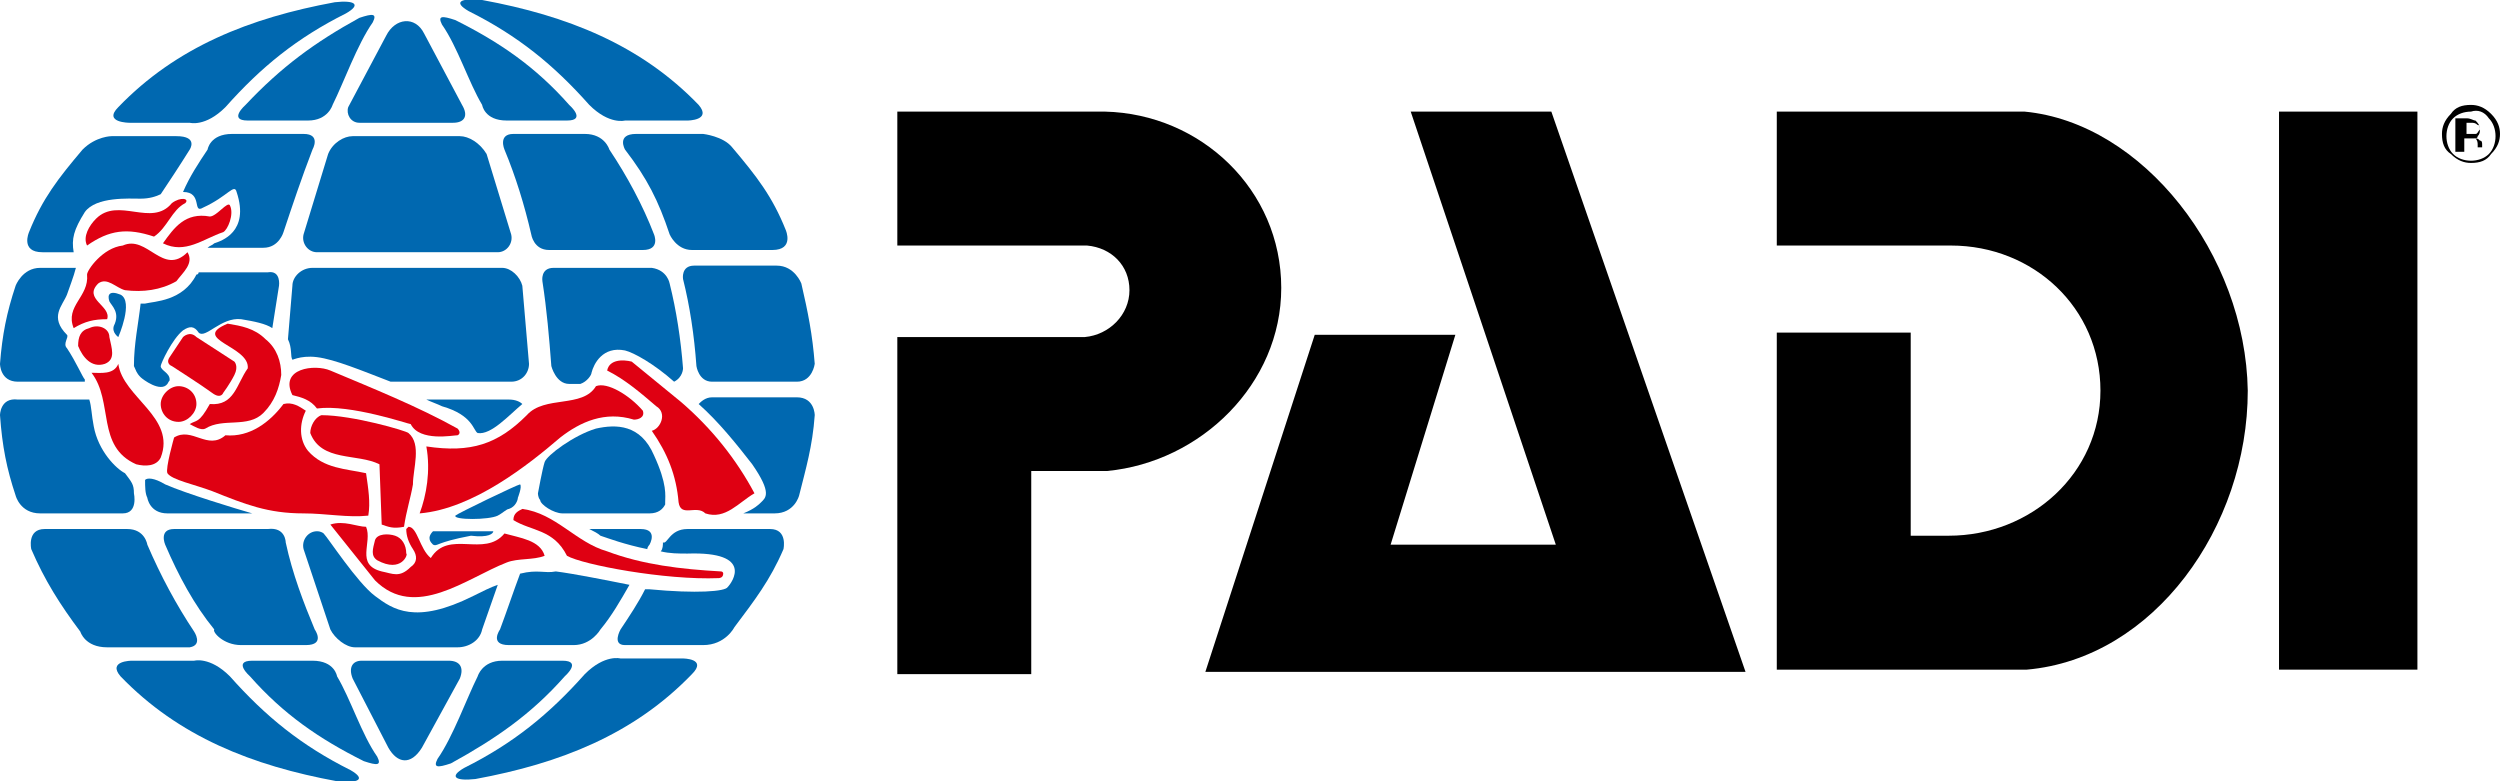 <?xml version="1.0" encoding="utf-8"?>
<!-- Generator: Adobe Illustrator 26.4.1, SVG Export Plug-In . SVG Version: 6.00 Build 0)  -->
<svg version="1.1" id="レイヤー_1" xmlns="http://www.w3.org/2000/svg" xmlns:xlink="http://www.w3.org/1999/xlink" x="0px"
	 y="0px" viewBox="0 0 112 35" style="enable-background:new 0 0 112 35;" xml:space="preserve">
<style type="text/css">
	.st0{fill:#DF0012;}
	.st1{fill-rule:evenodd;clip-rule:evenodd;fill:#0068B0;}
	.st2{fill:#0068B0;}
</style>
<g>
	<g>
		<g>
			<path class="st0" d="M27.2,24.7c1.6,0.6,3.3,0.8,5.1,0.9c0,0,0.1,0,0.1,0.1c0,0.2-0.2,0.2-0.2,0.2c-2.4,0.1-6.1-0.6-6.8-1
				c-0.6-1.2-1.6-1.1-2.4-1.6c0-0.3,0.2-0.4,0.4-0.5C24.9,23,25.8,24.3,27.2,24.7z"/>
			<path class="st0" d="M16.4,23.6c0.3,0.7-0.5,1.7,0.7,2c0.5,0.1,0.8,0.3,1.3-0.2c0.3-0.2,0.3-0.5,0.1-0.8
				c-0.2-0.3-0.3-0.6-0.3-0.9l0.1-0.1c0.4,0,0.5,1,1,1.4c0.8-1.3,2.4,0,3.3-1.1c0.7,0.2,1.6,0.3,1.8,1c-0.5,0.2-1.2,0.1-1.7,0.3
				c-1.8,0.7-4.1,2.6-5.9,0.8l-2-2.5C15.4,23.3,16,23.6,16.4,23.6z"/>
			<path class="st0" d="M8.3,9.1c-0.6,0.3-0.8,1.1-1.4,1.5c-1.2-0.4-2-0.3-3,0.4C3.7,10.6,4,10.1,4.3,9.8c1-1,2.5,0.4,3.4-0.7
				C8.1,8.8,8.5,8.9,8.3,9.1z"/>
			<path class="st0" d="M10.3,9.2c0.2,0.4-0.1,1.1-0.3,1.2c-0.9,0.3-1.7,1-2.7,0.5c0.5-0.7,1-1.4,2.1-1.2C9.7,9.7,10.2,9,10.3,9.2z"
				/>
			<path class="st0" d="M8.4,11.3c0.3,0.5-0.2,0.9-0.5,1.3C7.2,13,6.4,13.1,5.6,13c-0.4-0.1-0.8-0.6-1.2-0.3c-0.7,0.7,0.6,1,0.4,1.6
				c-0.6,0-1,0.1-1.5,0.4c-0.4-1,0.7-1.4,0.6-2.4c0-0.2,0.7-1.2,1.6-1.3C6.6,10.5,7.3,12.4,8.4,11.3z"/>
			<path class="st0" d="M4.9,15.1c0.1,0.5,0.3,1-0.2,1.2c-0.6,0.2-1-0.3-1.2-0.8c0-0.4,0.1-0.7,0.5-0.8C4.4,14.5,4.9,14.7,4.9,15.1z
				"/>
			<path class="st0" d="M11.9,15.2c0.5,0.4,0.7,1,0.7,1.6c-0.1,0.6-0.3,1.2-0.8,1.7c-0.7,0.7-1.8,0.2-2.6,0.7
				c-0.2,0.1-0.5-0.1-0.7-0.2c0.3-0.2,0.4,0,0.9-0.9c1.1,0.1,1.2-0.9,1.7-1.6c0.1-1-2.6-1.3-0.9-2C10.8,14.6,11.4,14.7,11.9,15.2z"
				/>
			<path class="st0" d="M30.5,18c1.4,1.2,2.5,2.6,3.3,4.1c-0.7,0.4-1.3,1.2-2.2,0.9c-0.4-0.4-1.1,0.2-1.2-0.5
				c-0.1-1.2-0.5-2.2-1.2-3.2c0.4-0.1,0.7-0.8,0.2-1.1c-0.7-0.6-1.4-1.2-2.2-1.6c0.1-0.5,0.7-0.5,1.1-0.4L30.5,18z"/>
			<path class="st0" d="M7.2,20.5c-0.2,0.4-0.7,0.4-1.1,0.3c-1.8-0.8-1-2.8-2-4.1c0.4,0,1,0.1,1.2-0.4C5.5,17.8,7.9,18.7,7.2,20.5z"
				/>
			<path class="st0" d="M14.8,16.6c1.9,0.8,3.9,1.6,5.7,2.6c0,0,0.2,0.2,0,0.3c-0.2,0-1.7,0.3-2.1-0.5c-0.1,0-2.7-0.9-4.2-0.7
				c-0.3-0.4-0.7-0.5-1.1-0.6C12.5,16.5,14.1,16.3,14.8,16.6z"/>
			<path class="st0" d="M25.1,19.6c-1.4,1.2-3.9,3.2-6.3,3.4c0.3-0.8,0.5-1.9,0.3-3c2,0.3,3.2-0.1,4.5-1.4c0.8-0.9,2.5-0.3,3.1-1.3
				c0.5-0.2,1.5,0.4,2.1,1.1c0.1,0.3-0.2,0.4-0.4,0.4C27.1,18.4,26,18.9,25.1,19.6z"/>
			<path class="st0" d="M13.7,18.4c-0.3,0.6-0.3,1.3,0.1,1.8c0.7,0.8,1.7,0.8,2.6,1c0.1,0.7,0.2,1.3,0.1,1.9
				c-0.9,0.1-1.9-0.1-2.9-0.1c-1.6,0-2.6-0.4-4.1-1c-0.8-0.3-1.8-0.5-2-0.8c-0.1-0.2,0.3-1.6,0.3-1.6c0.8-0.5,1.5,0.6,2.3-0.1
				c1.1,0.1,2-0.6,2.6-1.4C13.1,18,13.4,18.2,13.7,18.4z"/>
			<path class="st0" d="M18.3,19.4c0.6,0.5,0.2,1.6,0.2,2.3c-0.1,0.6-0.3,1.2-0.4,1.9c-0.5,0.1-0.7,0-1-0.1l-0.1-2.7
				c-1-0.5-2.6-0.1-3.1-1.4c0-0.3,0.2-0.7,0.5-0.8C15.8,18.6,18.2,19.3,18.3,19.4z"/>
			<path class="st0" d="M16.9,25.1c-0.3-0.2-0.2-0.5-0.1-0.9c0.1-0.3,0.6-0.3,0.9-0.2c0.3,0.1,0.5,0.4,0.5,0.8
				C18.3,24.8,18,25.7,16.9,25.1z"/>
			<path class="st0" d="M8,18.9c0.4,0,0.8-0.4,0.8-0.8c0-0.5-0.4-0.8-0.8-0.8c-0.4,0-0.8,0.4-0.8,0.8C7.2,18.5,7.5,18.9,8,18.9z"/>
			<path class="st0" d="M8.8,15.1l1.7,1.1c0,0,0.2,0.2,0,0.6c-0.2,0.4-0.5,0.8-0.5,0.8s-0.1,0.3-0.5,0c-0.4-0.3-1.8-1.2-1.8-1.2
				S7.4,16.3,7.6,16c0.2-0.3,0.6-0.9,0.6-0.9S8.5,14.8,8.8,15.1z"/>
		</g>
		<g>
			<path class="st1" d="M20.1,29.6h-3.9c-0.4,0-0.6,0.3-0.4,0.8l1.6,3.1c0.4,0.7,1,0.8,1.5,0l1.7-3.1C20.8,29.9,20.6,29.6,20.1,29.6
				z"/>
			<path class="st1" d="M14.2,16c0.8,0.1,2,0.6,3.3,1.1h5.4c0.5,0,0.8-0.4,0.8-0.8l-0.3-3.5c-0.1-0.4-0.5-0.8-0.9-0.8H14
				c-0.5,0-0.9,0.4-0.9,0.8l-0.2,2.4c0.2,0.4,0.1,0.8,0.2,0.9C13,16.2,13.4,15.9,14.2,16z"/>
			<path class="st1" d="M16.1,5.5h4.2c0.5,0,0.7-0.3,0.4-0.8L19,1.5c-0.4-0.8-1.3-0.7-1.7,0.1l-1.7,3.2C15.5,5.1,15.7,5.5,16.1,5.5z
				"/>
			<path class="st1" d="M22.3,23.1c0.2-0.1,0.4-0.3,0.5-0.3c0.3-0.1,0.4-0.4,0.4-0.5c0,0,0.2-0.5,0.1-0.6c-0.1,0-2.8,1.3-2.9,1.4
				C20.3,23.3,21.9,23.3,22.3,23.1z"/>
			<path class="st2" d="M21.4,19.4c0.6,0.1,1.4-0.8,2-1.3c-0.1-0.1-0.3-0.2-0.6-0.2h-3.7c0.2,0.1,0.5,0.2,0.7,0.3
				C21.2,18.6,21.2,19.3,21.4,19.4z"/>
			<path class="st2" d="M20.6,6.1h-4.8c-0.4,0-0.9,0.3-1.1,0.8l-1.1,3.6c-0.1,0.4,0.2,0.8,0.6,0.8h8.1c0.4,0,0.7-0.4,0.6-0.8
				l-1.1-3.6C21.5,6.4,21,6.1,20.6,6.1z"/>
			<path class="st1" d="M19.4,24.4c0.2,0.1,0.1-0.1,1.7-0.4c0.8,0.1,1-0.1,1-0.2h-2.7C19.1,24.1,19.3,24.3,19.4,24.4z"/>
			<path class="st1" d="M16.8,26.7c-0.8-0.6-2.1-2.6-2.3-2.8c0,0-0.1-0.1-0.3-0.1c-0.4,0-0.7,0.4-0.6,0.8l1.2,3.6
				c0.2,0.4,0.7,0.8,1.1,0.8h4.6c0.5,0,1-0.3,1.1-0.8l0.7-2c-0.3,0.1-0.7,0.3-1.1,0.5C18.6,28,17.6,27.3,16.8,26.7z"/>
			<path class="st1" d="M31.1,11.9c-0.6,0-0.5,0.6-0.5,0.6c0.3,1.2,0.5,2.5,0.6,3.9c0,0,0.1,0.7,0.7,0.7h3.8c0.7,0,0.8-0.8,0.8-0.8
				c-0.1-1.3-0.3-2.3-0.6-3.6c0,0-0.3-0.8-1.1-0.8H31.1z"/>
			<path class="st1" d="M35.7,17.8h-3.8c-0.3,0-0.5,0.2-0.6,0.3c0.9,0.8,1.7,1.8,2.4,2.7c0.9,1.3,0.6,1.5,0.4,1.7
				c-0.1,0.1-0.3,0.3-0.8,0.5h1.4c0.9,0,1.1-0.8,1.1-0.8c0.3-1.2,0.6-2.2,0.7-3.6C36.5,18.6,36.5,17.8,35.7,17.8z"/>
			<path class="st1" d="M28,6.7c1,1.3,1.5,2.3,2,3.8c0,0,0.3,0.7,1,0.7h3.6c1,0,0.6-0.9,0.6-0.9c-0.6-1.5-1.3-2.4-2.4-3.7
				C32.4,6.1,31.5,6,31.5,6h-3C27.6,6,28,6.7,28,6.7z"/>
			<path class="st2" d="M21,0.5c2.2,1.1,3.8,2.4,5.4,4.2C27.3,5.6,28,5.4,28,5.4h2.8c0,0,1.1,0,0.5-0.7c-2.6-2.7-5.9-4-9.7-4.7
				C20.6-0.1,20.3,0.1,21,0.5z"/>
			<path class="st1" d="M21.6,4.7c0,0,0.1,0.7,1.1,0.7h2.7c0.9,0,0.1-0.7,0.1-0.7c-1.5-1.7-3.1-2.8-5.1-3.8
				c-0.6-0.2-0.8-0.2-0.6,0.2C20.5,2.1,21,3.7,21.6,4.7z"/>
			<path class="st1" d="M24.6,11.2h4.2c0.8,0,0.5-0.7,0.5-0.7c-0.5-1.3-1.2-2.6-2-3.8c0,0-0.2-0.7-1.1-0.7h-3.2
				c-0.7,0-0.4,0.7-0.4,0.7c0.5,1.2,0.9,2.5,1.2,3.8C23.8,10.5,23.9,11.2,24.6,11.2z"/>
			<path class="st1" d="M28.7,23.7h-2.3c0.2,0.1,0.4,0.2,0.5,0.3c0.3,0.1,1.1,0.4,2.1,0.6c0-0.1,0.1-0.2,0.1-0.2
				C29.1,24.4,29.5,23.7,28.7,23.7z"/>
			<path class="st1" d="M23.3,25.7c-0.3,0.8-0.6,1.7-0.9,2.5c0,0-0.5,0.7,0.4,0.7h2.9c0.8,0,1.2-0.7,1.2-0.7c0.5-0.6,0.9-1.3,1.3-2
				c-1-0.2-2.5-0.5-3.3-0.6C24.4,25.7,24.1,25.5,23.3,25.7z"/>
			<path class="st1" d="M24.2,22.4c0,0.2,0.6,0.6,1,0.6c0.4,0,3.9,0,3.9,0c0.4,0,0.6-0.2,0.7-0.4c0,0,0-0.1,0-0.1
				c0-0.3,0.1-0.8-0.5-2.1c-0.6-1.4-1.7-1.4-2.6-1.2c-1,0.3-2.2,1.2-2.3,1.5c-0.1,0.3-0.3,1.4-0.3,1.4S24.1,22.3,24.2,22.4z"/>
			<path class="st1" d="M28,15.7c0.4,0.1,1.3,0.6,2.2,1.4c0.4-0.2,0.4-0.6,0.4-0.6c-0.1-1.3-0.3-2.6-0.6-3.8c0,0-0.1-0.6-0.8-0.7
				h-4.4c-0.6,0-0.5,0.6-0.5,0.6c0.2,1.3,0.3,2.5,0.4,3.8c0,0,0.2,0.8,0.8,0.8H26c0.3-0.1,0.5-0.4,0.5-0.5
				C26.6,16.3,27,15.5,28,15.7z"/>
			<path class="st1" d="M30.6,29.5h-2.8c0,0-0.7-0.2-1.6,0.7c-1.6,1.8-3.2,3.1-5.4,4.2c-0.7,0.4-0.4,0.6,0.5,0.5
				c3.8-0.7,7.1-2,9.7-4.7C31.7,29.5,30.6,29.5,30.6,29.5z"/>
			<path class="st1" d="M25.3,30.3c0,0,0.8-0.7-0.1-0.7h-2.7c-0.9,0-1.1,0.7-1.1,0.7c-0.5,1-1.1,2.7-1.8,3.7c-0.2,0.4,0,0.4,0.6,0.2
				C22.2,33.1,23.8,32,25.3,30.3z"/>
			<path class="st1" d="M8.7,28.3c-0.8-1.2-1.5-2.5-2.1-3.9c0,0-0.1-0.7-0.9-0.7H2c-0.8,0-0.6,0.9-0.6,0.9C2,26,2.7,27.1,3.6,28.3
				c0,0,0.2,0.7,1.2,0.7h3.7C9.1,28.9,8.7,28.3,8.7,28.3z"/>
			<path class="st1" d="M3,15.6c-0.2-0.2,0.1-0.5,0-0.6c-0.8-0.8-0.2-1.3,0-1.8c0.1-0.3,0.3-0.8,0.4-1.2H1.8c-0.8,0-1.1,0.8-1.1,0.8
				C0.3,14,0.1,15,0,16.3c0,0,0,0.8,0.8,0.8h3c0,0,0-0.1,0-0.1C3.7,16.9,3.4,16.2,3,15.6z"/>
			<path class="st1" d="M4.2,19.1c-0.1-0.5-0.1-0.9-0.2-1.2H0.8C0,17.8,0,18.6,0,18.6C0.1,20,0.3,21,0.7,22.2c0,0,0.2,0.8,1.1,0.8
				h3.7C6.2,23,6,22.1,6,22.1c0-0.4-0.1-0.5-0.4-0.9C5.2,21,4.4,20.2,4.2,19.1z"/>
			<path class="st1" d="M3.8,9.5c0.5-0.7,2-0.6,2.5-0.6c0.4,0,0.7-0.1,0.9-0.2C7.6,8.1,8,7.5,8.5,6.7c0,0,0.4-0.6-0.6-0.6H5
				c0,0-0.7,0-1.3,0.6C2.6,8,1.9,8.9,1.3,10.4c0,0-0.4,0.9,0.6,0.9h1.4C3.2,10.7,3.3,10.3,3.8,9.5z"/>
			<path class="st1" d="M5.8,5.5h2.7c0,0,0.7,0.2,1.6-0.7c1.6-1.8,3.2-3.1,5.4-4.2C16.2,0.2,15.9,0,15,0.1c-3.8,0.7-7.1,2-9.7,4.7
				C4.6,5.5,5.8,5.5,5.8,5.5z"/>
			<path class="st1" d="M11,4.7c0,0-0.8,0.7,0.1,0.7h2.7c0.9,0,1.1-0.7,1.1-0.7c0.5-1,1.1-2.7,1.8-3.7c0.2-0.4,0-0.4-0.6-0.2
				C14.1,1.9,12.6,3,11,4.7z"/>
			<path class="st1" d="M9.1,9.3c1.1-0.5,1.4-1.1,1.5-0.7c0.6,1.8-0.7,2.2-1,2.3c-0.1,0.1-0.2,0.1-0.3,0.2h2.5
				c0.7,0,0.9-0.7,0.9-0.7C13.1,9.2,13.5,8,14,6.7c0,0,0.4-0.7-0.4-0.7h-3.2c-1,0-1.1,0.7-1.1,0.7C8.9,7.3,8.5,7.9,8.2,8.6
				c0,0,0,0,0,0C9.1,8.6,8.6,9.6,9.1,9.3z"/>
			<path class="st1" d="M10.8,28.9h2.9c0.9,0,0.4-0.7,0.4-0.7c-0.5-1.2-1-2.5-1.3-3.9c0,0,0-0.7-0.8-0.6H7.8c-0.7,0-0.4,0.7-0.4,0.7
				c0.6,1.4,1.3,2.7,2.2,3.8C9.5,28.3,10,28.9,10.8,28.9z"/>
			<path class="st1" d="M6.5,21.5c0,0.3,0,0.6,0.1,0.8c0,0,0.1,0.7,0.9,0.7h3.8c-0.7-0.2-3-0.9-3.9-1.3C6.9,21.4,6.6,21.4,6.5,21.5z
				"/>
			<path class="st1" d="M6.5,13.6c-0.1,0-0.1,0-0.2,0C6.2,14.5,6,15.4,6,16.4c0.1,0.2,0.1,0.3,0.3,0.5c0.1,0.1,0.9,0.7,1.2,0.3
				c0.1-0.2,0.1-0.1,0.1-0.2c0-0.3-0.4-0.4-0.4-0.6c0-0.1,0.5-1.2,1-1.6c0.3-0.2,0.5-0.2,0.7,0.1c0.3,0.3,1-0.7,1.9-0.6
				c0.6,0.1,1.1,0.2,1.4,0.4c0.1-0.6,0.2-1.3,0.3-1.9c0,0,0.1-0.7-0.5-0.6H8.9c0,0,0,0.1-0.1,0.1C8.2,13.5,6.9,13.5,6.5,13.6z"/>
			<path class="st1" d="M15.7,34.5c-2.2-1.1-3.8-2.4-5.4-4.2c-0.9-0.9-1.6-0.7-1.6-0.7H5.9c0,0-1.1,0-0.5,0.7c2.6,2.7,5.9,4,9.7,4.7
				C16.1,35.1,16.4,34.9,15.7,34.5z"/>
			<path class="st2" d="M15.1,30.3c0,0-0.1-0.7-1.1-0.7h-2.7c-0.9,0-0.1,0.7-0.1,0.7c1.5,1.7,3.1,2.8,5.1,3.8
				c0.6,0.2,0.8,0.2,0.6-0.2C16.2,32.9,15.7,31.3,15.1,30.3z"/>
			<path class="st1" d="M5.3,15.1c0,0,0.7-1.6,0.1-1.9c-0.5-0.2-0.6,0-0.5,0.3c0.1,0.2,0.5,0.5,0.2,1.1C5,14.9,5.3,15.1,5.3,15.1z"
				/>
			<path class="st2" d="M30.8,23.7h3.7c0.8,0,0.6,0.9,0.6,0.9c-0.6,1.4-1.3,2.3-2.2,3.5c0,0-0.4,0.8-1.4,0.8H28
				c-0.6,0-0.2-0.7-0.2-0.7c0.4-0.6,0.8-1.2,1.1-1.8c0.1,0,0.2,0,0.2,0c2.1,0.2,3.4,0.1,3.5-0.1c0.2-0.2,1.2-1.6-1.8-1.5
				c-0.4,0-0.8,0-1.2-0.1c0.1-0.1,0.1-0.3,0.1-0.4C29.9,24.4,30,23.7,30.8,23.7z"/>
		</g>
		<g>
			<path d="M69.5,5l8.7,25.1l-24.2,0l4.9-15.1c1.9,0,4.2,0,6.3,0l-2.9,9.4l7.4,0L63.2,5L69.5,5z"/>
			<path d="M111.5,5.3c0.2,0.2,0.3,0.5,0.3,0.8c0,0.3-0.1,0.6-0.3,0.8c-0.2,0.2-0.5,0.3-0.8,0.3c-0.3,0-0.6-0.1-0.8-0.3
				c-0.2-0.2-0.3-0.5-0.3-0.8c0-0.3,0.1-0.6,0.3-0.8c0.2-0.2,0.5-0.3,0.8-0.3C111,4.9,111.3,5,111.5,5.3z M111.6,5.1
				c-0.3-0.3-0.6-0.4-0.9-0.4c-0.4,0-0.7,0.1-0.9,0.4c-0.3,0.3-0.4,0.6-0.4,0.9c0,0.4,0.1,0.7,0.4,0.9c0.3,0.3,0.6,0.4,0.9,0.4
				c0.4,0,0.7-0.1,0.9-0.4c0.3-0.3,0.4-0.6,0.4-0.9C112,5.7,111.9,5.4,111.6,5.1z M110.9,6c-0.1,0-0.1,0-0.2,0h-0.2V5.5h0.2
				c0.1,0,0.2,0,0.3,0.1c0.1,0,0.1,0.1,0.1,0.2C111,5.9,111,6,110.9,6z M110.1,6.8h0.3V6.2h0.2c0.1,0,0.2,0,0.3,0
				c0.1,0.1,0.1,0.2,0.1,0.3v0.1l0,0c0,0,0,0,0,0c0,0,0,0,0,0h0.2l0,0c0,0,0,0,0-0.1c0,0,0-0.1,0-0.1V6.5c0-0.1,0-0.2-0.1-0.2
				c-0.1-0.1-0.1-0.1-0.3-0.1c0.1,0,0.2,0,0.2-0.1c0.1-0.1,0.1-0.2,0.1-0.3c0-0.2-0.1-0.3-0.2-0.4c-0.1,0-0.2-0.1-0.4-0.1h-0.5V6.8z
				"/>
			<path d="M90.7,5H79.6l0,6l7.8,0l0,0c3.7,0,6.7,2.8,6.7,6.5c0,3.7-3.1,6.5-6.8,6.5h-1.7v-9.1h-6V30h11.2c5.7-0.5,9.9-6.4,9.9-12.5
				C100.6,11.4,96,5.5,90.7,5z"/>
			<path d="M57.4,12.9c0-4.4-3.6-7.8-7.9-7.9h0h0c0,0-9.3,0-9.3,0v6h8.5c1.1,0.1,1.9,0.9,1.9,2c0,1.1-0.9,2-2,2.1h-8.4v15.1h6v-9.1
				l3.4,0C53.8,20.7,57.4,17.2,57.4,12.9z"/>
			<rect x="102.1" y="5" width="6.2" height="25"/>
		</g>
	</g>
</g>
</svg>
